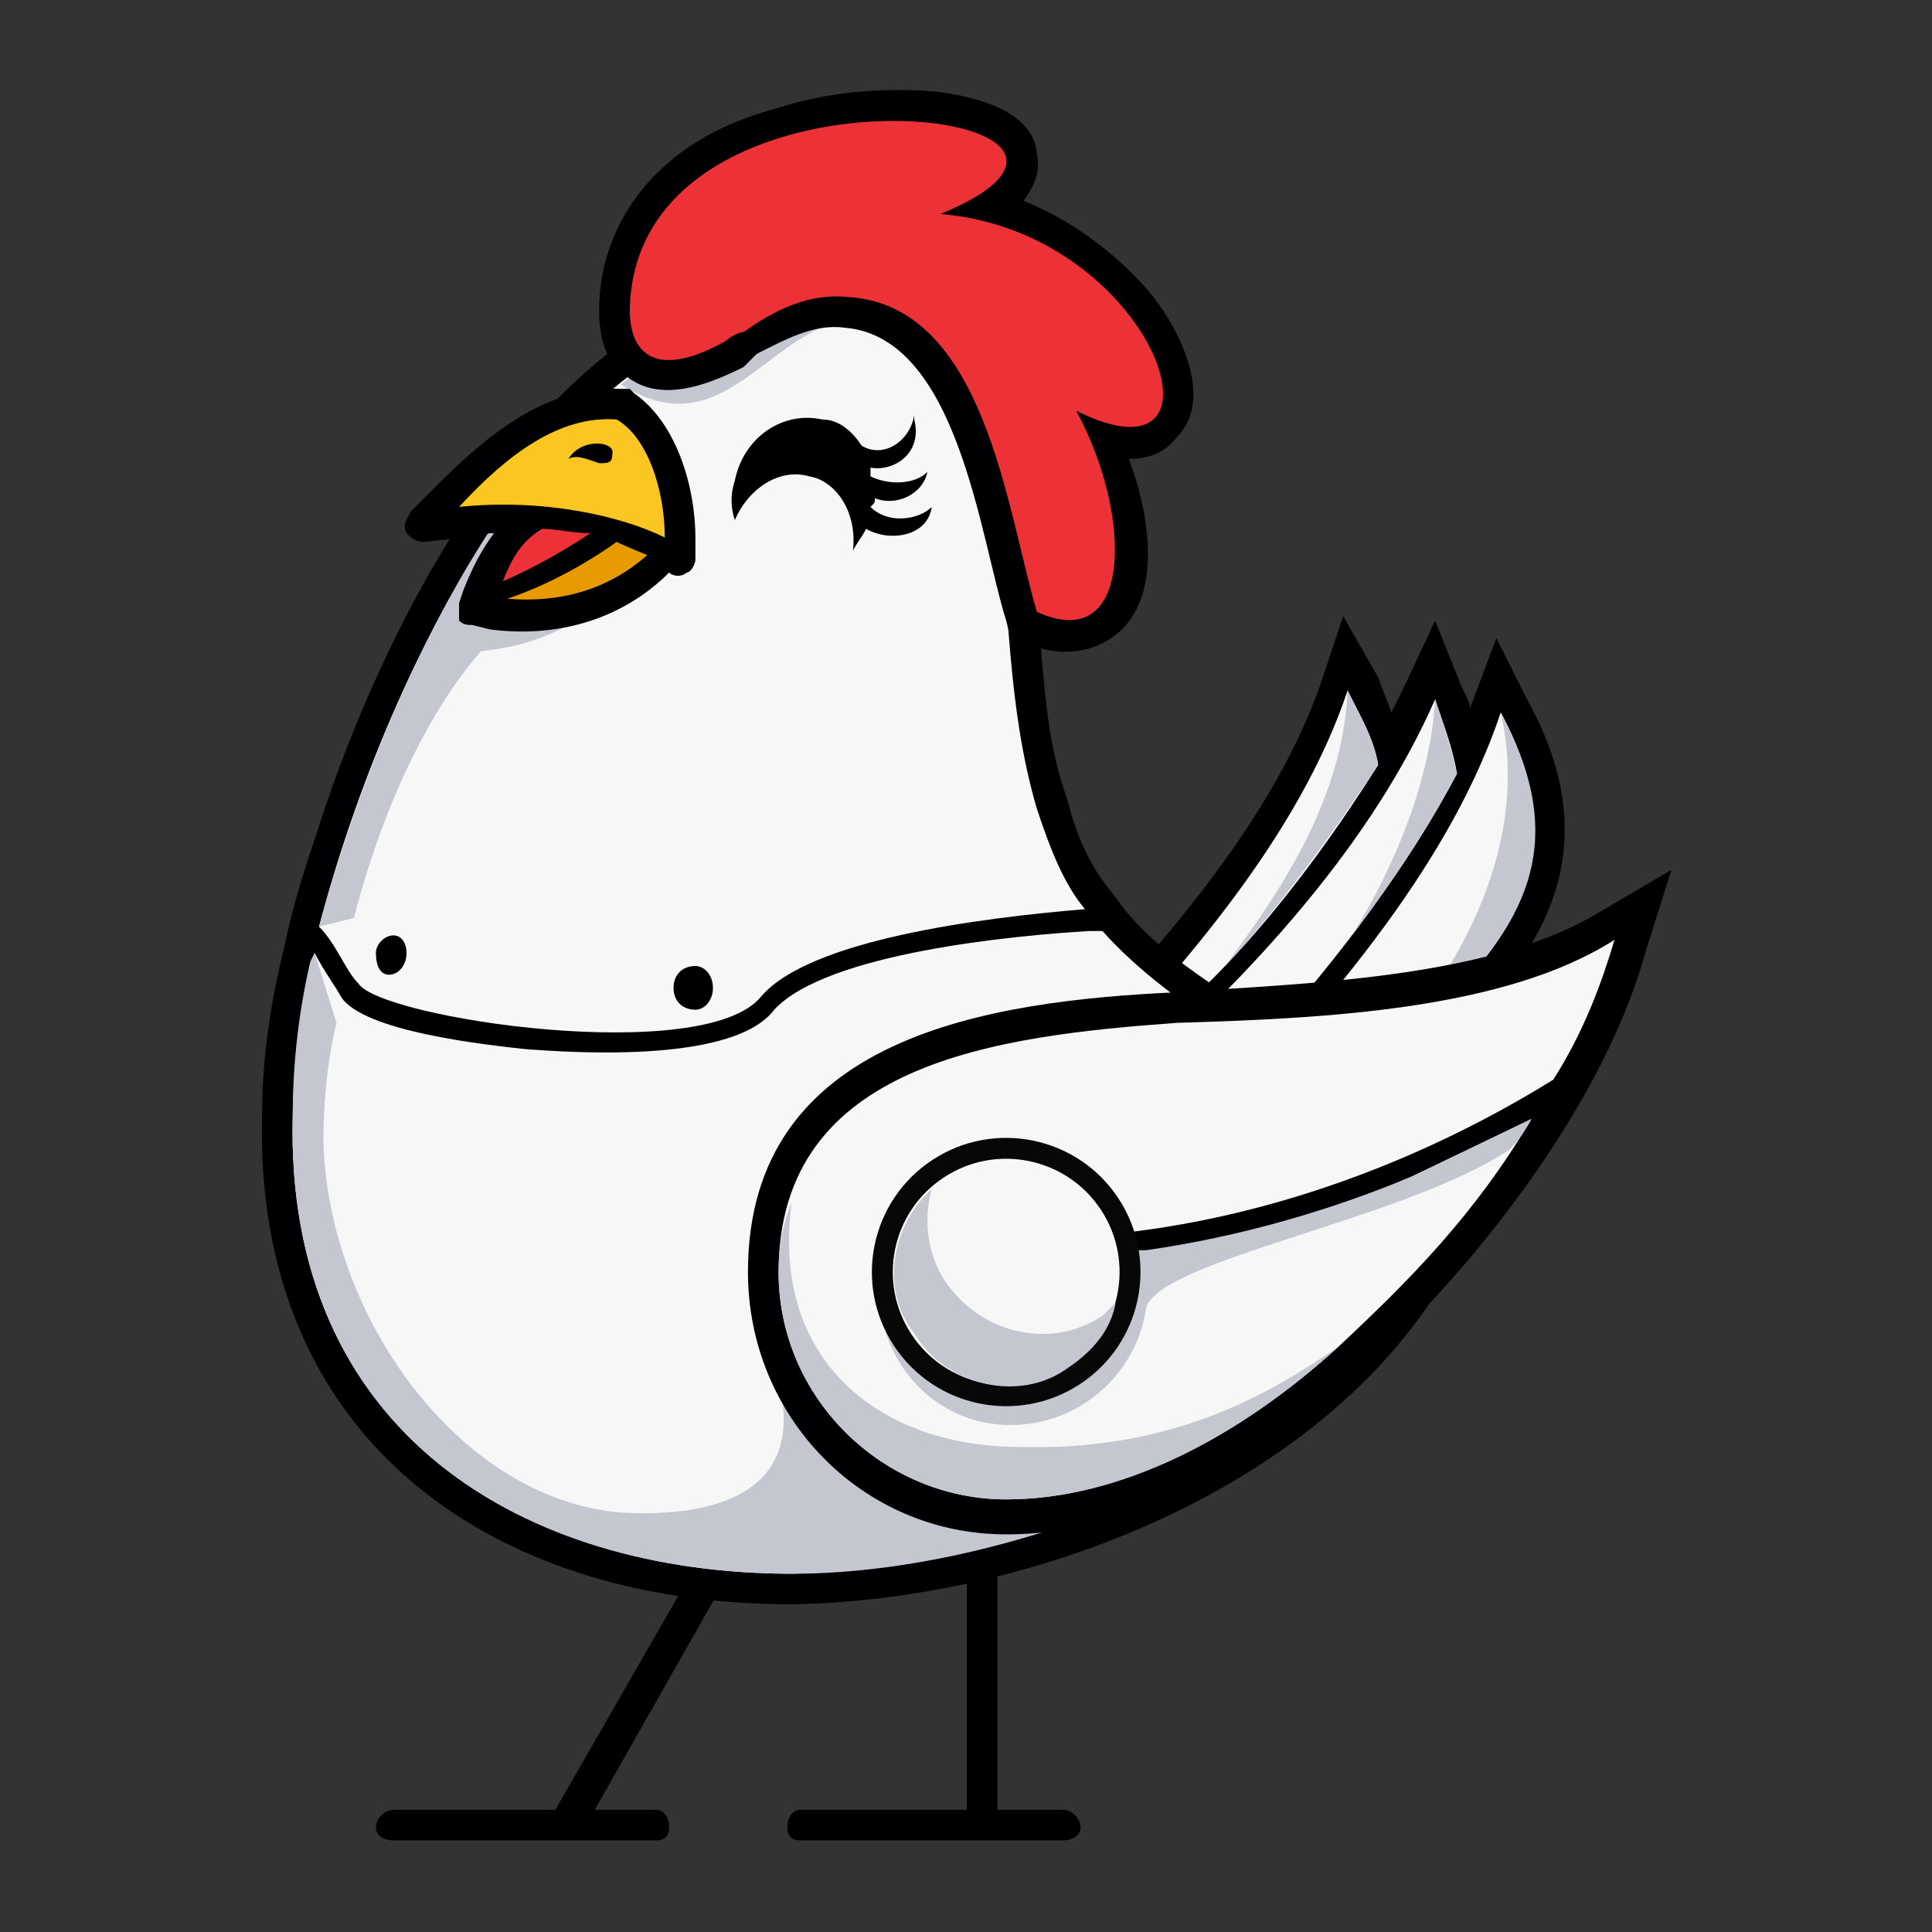 <?xml version="1.0" encoding="UTF-8" standalone="no"?>
<!DOCTYPE svg PUBLIC "-//W3C//DTD SVG 1.1//EN" "http://www.w3.org/Graphics/SVG/1.1/DTD/svg11.dtd">
<svg width="100%" height="100%" viewBox="0 0 1024 1024" version="1.1" xmlns="http://www.w3.org/2000/svg" xmlns:xlink="http://www.w3.org/1999/xlink" xml:space="preserve" xmlns:serif="http://www.serif.com/" style="fill-rule:evenodd;clip-rule:evenodd;stroke-linejoin:round;stroke-miterlimit:2;">
    <rect x="0" y="0" width="1024" height="1024" fill="#333333" stroke="none"/>
    <g id="_765811544" transform="matrix(2319.834,0,0,2317.279,-3753.754,48.544)">
        <path id="_765808136" d="M1.954,0.141C1.954,0.141 1.96,0.125 1.96,0.125L1.967,0.139C1.992,0.184 1.958,0.213 1.923,0.236L1.922,0.237L1.866,0.256C1.866,0.256 1.889,0.233 1.89,0.232L1.865,0.238L1.83,0.25L1.851,0.229C1.877,0.203 1.908,0.17 1.92,0.135L1.925,0.12L1.933,0.134C1.934,0.137 1.935,0.139 1.936,0.142C1.937,0.14 1.938,0.138 1.939,0.136L1.946,0.121L1.952,0.136C1.953,0.138 1.954,0.14 1.954,0.141Z" style="fill:rgb(0,0,2);"/>
        <g>
            <g>
                <path id="_765808688" d="M1.892,0.24C1.924,0.207 1.95,0.175 1.961,0.142C1.98,0.178 1.963,0.201 1.919,0.231L1.892,0.24Z" style="fill:rgb(247,247,247);"/>
                <path id="_765808784" d="M1.961,0.142C1.975,0.168 1.97,0.187 1.949,0.207L1.944,0.208C1.959,0.187 1.966,0.164 1.961,0.142Z" style="fill:rgb(196,199,208);"/>
            </g>
            <path id="_765808064" d="M1.871,0.231C1.905,0.202 1.932,0.171 1.946,0.139C1.948,0.145 1.95,0.15 1.951,0.156C1.94,0.177 1.924,0.198 1.908,0.216C1.904,0.219 1.9,0.221 1.895,0.223L1.871,0.231Z" style="fill:rgb(247,247,247);"/>
            <g>
                <path id="_765815984" d="M1.946,0.139C1.948,0.145 1.95,0.151 1.951,0.156C1.944,0.169 1.936,0.181 1.927,0.193C1.937,0.177 1.945,0.157 1.946,0.139Z" style="fill:rgb(196,199,208);"/>
                <g>
                    <path id="_765815912" d="M1.856,0.234C1.888,0.202 1.915,0.17 1.926,0.137C1.929,0.143 1.932,0.148 1.933,0.154C1.916,0.181 1.892,0.212 1.865,0.226L1.856,0.234Z" style="fill:rgb(247,247,247);"/>
                    <path id="_765815816" d="M1.926,0.137C1.929,0.143 1.932,0.148 1.933,0.154C1.923,0.169 1.911,0.186 1.898,0.2C1.913,0.18 1.925,0.16 1.926,0.137Z" style="fill:rgb(196,199,208);"/>
                </g>
            </g>
        </g>
        <path id="_765815288" d="M1.768,0.4C1.768,0.4 1.708,0.4 1.708,0.4C1.706,0.4 1.704,0.399 1.704,0.397C1.704,0.395 1.706,0.393 1.708,0.393L1.745,0.393L1.78,0.332C1.783,0.333 1.785,0.333 1.788,0.333L1.754,0.393L1.768,0.393C1.77,0.393 1.771,0.395 1.771,0.397C1.771,0.399 1.77,0.4 1.768,0.4Z" style="fill:rgb(0,0,2);"/>
        <path id="_765815000" d="M1.846,0.322L1.846,0.393L1.861,0.393C1.863,0.393 1.865,0.395 1.865,0.397C1.865,0.399 1.863,0.4 1.861,0.4L1.801,0.4C1.799,0.4 1.798,0.399 1.798,0.397C1.798,0.395 1.799,0.393 1.801,0.393L1.839,0.393L1.839,0.323C1.841,0.323 1.846,0.322 1.846,0.322Z" style="fill:rgb(0,0,2);"/>
        <path id="_765815144" d="M1.691,0.168C1.706,0.121 1.745,0.042 1.803,0.043C1.834,0.043 1.849,0.069 1.853,0.097C1.855,0.107 1.855,0.118 1.856,0.128C1.857,0.14 1.858,0.151 1.862,0.162C1.864,0.17 1.867,0.177 1.872,0.183L1.875,0.187C1.883,0.197 1.895,0.204 1.905,0.211C1.922,0.222 1.939,0.232 1.955,0.242L1.96,0.245L1.958,0.25C1.938,0.313 1.86,0.345 1.799,0.346C1.729,0.346 1.676,0.307 1.678,0.234C1.678,0.221 1.68,0.208 1.683,0.196C1.685,0.186 1.688,0.177 1.691,0.168Z" style="fill:rgb(0,0,2);"/>
        <path id="_765814880" d="M1.866,0.187C1.861,0.181 1.858,0.173 1.855,0.164C1.848,0.14 1.849,0.117 1.846,0.098C1.842,0.064 1.824,0.05 1.803,0.05C1.748,0.049 1.707,0.13 1.691,0.191C1.695,0.195 1.697,0.201 1.7,0.204C1.705,0.212 1.779,0.223 1.792,0.207C1.803,0.194 1.842,0.189 1.866,0.187Z" style="fill:rgb(247,247,247);"/>
        <path id="_765814376" d="M1.817,0.052C1.813,0.051 1.808,0.05 1.803,0.05C1.788,0.05 1.773,0.056 1.76,0.067C1.785,0.083 1.795,0.05 1.817,0.052Z" style="fill:rgb(196,199,208);"/>
        <path id="_765814760" d="M1.738,0.089C1.716,0.118 1.7,0.158 1.691,0.191L1.699,0.189C1.704,0.169 1.714,0.144 1.728,0.128C1.737,0.127 1.744,0.125 1.755,0.118L1.746,0.088L1.738,0.089Z" style="fill:rgb(196,199,208);"/>
        <path id="_765814208" d="M1.771,0.11C1.76,0.121 1.745,0.125 1.73,0.123L1.726,0.122C1.725,0.122 1.724,0.122 1.723,0.121C1.723,0.12 1.723,0.119 1.723,0.117L1.724,0.114C1.726,0.109 1.728,0.105 1.731,0.101C1.728,0.101 1.726,0.102 1.724,0.102L1.715,0.103C1.713,0.103 1.712,0.102 1.711,0.101C1.71,0.099 1.711,0.098 1.712,0.096L1.718,0.09C1.729,0.079 1.743,0.067 1.76,0.068L1.762,0.068L1.763,0.069C1.773,0.076 1.777,0.091 1.777,0.102L1.777,0.107C1.777,0.108 1.776,0.11 1.775,0.11C1.774,0.111 1.772,0.111 1.771,0.11L1.771,0.11Z" style="fill:rgb(0,0,2);"/>
        <path id="_765814256" d="M1.723,0.095C1.734,0.083 1.746,0.074 1.759,0.075C1.766,0.079 1.77,0.091 1.77,0.102C1.76,0.097 1.742,0.093 1.723,0.095Z" style="fill:rgb(251,198,34);"/>
        <path id="_765813464" d="M1.758,0.083C1.758,0.085 1.757,0.085 1.755,0.085C1.752,0.084 1.75,0.083 1.748,0.084C1.751,0.079 1.759,0.08 1.758,0.083Z" style="fill:rgb(0,0,2);"/>
        <path id="_765813776" d="M1.733,0.112C1.735,0.107 1.737,0.103 1.742,0.1C1.745,0.1 1.749,0.101 1.753,0.101C1.747,0.105 1.74,0.109 1.733,0.112Z" style="fill:rgb(237,50,55);"/>
        <path id="_765813656" d="M1.766,0.106C1.757,0.114 1.746,0.117 1.734,0.116C1.743,0.113 1.752,0.108 1.759,0.103C1.761,0.104 1.766,0.106 1.766,0.106Z" style="fill:rgb(232,155,1);"/>
        <path id="_765813704" d="M1.685,0.234C1.683,0.307 1.738,0.339 1.799,0.339C1.863,0.338 1.933,0.303 1.951,0.248C1.912,0.223 1.886,0.21 1.87,0.192L1.867,0.192C1.85,0.193 1.807,0.197 1.795,0.21C1.786,0.222 1.751,0.22 1.738,0.219C1.729,0.218 1.701,0.215 1.696,0.207C1.695,0.205 1.692,0.201 1.69,0.197C1.687,0.211 1.685,0.224 1.685,0.234Z" style="fill:rgb(247,247,247);"/>
        <path id="_765813536" d="M1.685,0.234C1.683,0.307 1.738,0.339 1.799,0.339C1.819,0.339 1.839,0.335 1.858,0.329L1.868,0.326L1.852,0.316C1.829,0.301 1.818,0.28 1.795,0.265C1.796,0.272 1.796,0.286 1.796,0.295C1.803,0.323 1.777,0.326 1.76,0.325C1.723,0.322 1.693,0.28 1.692,0.24C1.692,0.231 1.693,0.221 1.695,0.213L1.69,0.197C1.69,0.197 1.689,0.199 1.689,0.199C1.686,0.212 1.685,0.224 1.685,0.234Z" style="fill:rgb(196,199,208);"/>
        <path id="_765813128" d="M1.852,0.025C1.862,0.029 1.872,0.036 1.88,0.045C1.887,0.053 1.896,0.07 1.887,0.079C1.884,0.083 1.88,0.084 1.876,0.084C1.881,0.097 1.884,0.117 1.872,0.125C1.866,0.129 1.859,0.129 1.852,0.126L1.849,0.125L1.848,0.121C1.842,0.102 1.837,0.056 1.811,0.054C1.804,0.053 1.797,0.057 1.791,0.06C1.79,0.061 1.789,0.062 1.788,0.063C1.78,0.067 1.768,0.072 1.76,0.064C1.756,0.061 1.755,0.055 1.755,0.05C1.755,0.039 1.759,0.029 1.766,0.021C1.774,0.012 1.784,0.007 1.795,0.004C1.807,0 1.82,-0.001 1.832,0C1.84,0.001 1.854,0.004 1.855,0.014C1.856,0.019 1.854,0.022 1.852,0.025Z" style="fill:rgb(0,0,2);"/>
        <path id="_765813344" d="M1.833,0.028C1.882,0.032 1.902,0.092 1.864,0.073C1.877,0.097 1.877,0.129 1.855,0.119C1.848,0.095 1.843,0.049 1.812,0.047C1.803,0.046 1.795,0.05 1.788,0.055C1.787,0.055 1.785,0.056 1.784,0.057C1.768,0.066 1.762,0.06 1.762,0.05C1.763,-0.012 1.891,0.004 1.833,0.028Z" style="fill:rgb(237,50,55);"/>
        <path id="_765812912" d="M1.777,0.2C1.779,0.2 1.781,0.202 1.781,0.205C1.781,0.208 1.779,0.21 1.777,0.21C1.774,0.21 1.772,0.208 1.772,0.205C1.772,0.202 1.774,0.2 1.777,0.2Z" style="fill:rgb(0,0,2);"/>
        <path id="_765813392" d="M1.806,0.075C1.81,0.075 1.813,0.078 1.815,0.081C1.82,0.084 1.826,0.08 1.827,0.074C1.827,0.075 1.827,0.075 1.827,0.075C1.829,0.083 1.822,0.087 1.817,0.086C1.817,0.087 1.817,0.087 1.817,0.088C1.821,0.09 1.827,0.09 1.83,0.087C1.829,0.092 1.823,0.095 1.818,0.093C1.818,0.094 1.818,0.094 1.817,0.095C1.821,0.099 1.828,0.098 1.831,0.095C1.83,0.102 1.821,0.103 1.816,0.1C1.815,0.102 1.814,0.103 1.813,0.105C1.814,0.096 1.809,0.089 1.803,0.088C1.796,0.086 1.789,0.091 1.786,0.098C1.785,0.095 1.785,0.092 1.786,0.089C1.788,0.079 1.797,0.073 1.806,0.075Z" style="fill:rgb(0,0,2);"/>
        <path id="_765812720" d="M1.848,0.33C1.815,0.33 1.789,0.303 1.789,0.27C1.789,0.216 1.844,0.208 1.887,0.206C1.915,0.204 1.958,0.203 1.983,0.188L2,0.178L1.994,0.197C1.986,0.226 1.964,0.257 1.943,0.279C1.919,0.305 1.885,0.33 1.848,0.33Z" style="fill:rgb(0,0,2);"/>
        <path id="_765811928" d="M1.848,0.322C1.82,0.322 1.796,0.299 1.796,0.27C1.796,0.222 1.846,0.216 1.887,0.213C1.921,0.212 1.962,0.21 1.987,0.194C1.984,0.204 1.98,0.215 1.973,0.226C1.944,0.244 1.91,0.257 1.875,0.261L1.876,0.266C1.899,0.263 1.921,0.257 1.941,0.248L1.968,0.235C1.955,0.257 1.94,0.272 1.924,0.287C1.901,0.308 1.874,0.322 1.848,0.322Z" style="fill:rgb(247,247,247);"/>
        <path id="_765812432" d="M1.877,0.261C1.877,0.261 1.875,0.261 1.875,0.261L1.876,0.266C1.877,0.265 1.878,0.265 1.879,0.265L1.879,0.265L1.88,0.265C1.901,0.262 1.922,0.256 1.941,0.248L1.968,0.235C1.967,0.237 1.965,0.24 1.963,0.242C1.939,0.258 1.884,0.267 1.88,0.278C1.878,0.293 1.865,0.305 1.849,0.305C1.832,0.305 1.819,0.291 1.819,0.274C1.819,0.258 1.832,0.244 1.849,0.244C1.861,0.244 1.872,0.251 1.877,0.261Z" style="fill:rgb(196,199,208);"/>
        <path id="_765812408" d="M1.848,0.322C1.82,0.322 1.796,0.299 1.796,0.27C1.796,0.264 1.797,0.259 1.799,0.254C1.794,0.291 1.82,0.31 1.851,0.31C1.886,0.311 1.908,0.298 1.924,0.287C1.901,0.308 1.874,0.322 1.848,0.322Z" style="fill:rgb(196,199,208);"/>
        <g id="_765812528" transform="matrix(0.145,-0.095,0.095,0.145,1.848,0.27)">
            <circle cx="0" cy="0" r="0.177" style="fill:rgb(7,7,7);"/>
        </g>
        <g id="_765812336" transform="matrix(-0.156,0.102,0.102,0.156,1.848,0.27)">
            <circle cx="0" cy="0" r="0.139" style="fill:rgb(247,247,247);"/>
        </g>
        <path id="_765811376" d="M1.831,0.251C1.822,0.259 1.819,0.274 1.827,0.284C1.834,0.296 1.851,0.3 1.862,0.292C1.868,0.288 1.872,0.283 1.873,0.277C1.872,0.278 1.871,0.279 1.87,0.28C1.858,0.288 1.842,0.284 1.834,0.272C1.83,0.266 1.829,0.258 1.831,0.251Z" style="fill:rgb(196,199,208);"/>
        <path id="_765811448" d="M1.708,0.193C1.71,0.193 1.711,0.195 1.711,0.197C1.711,0.2 1.709,0.202 1.707,0.202C1.705,0.202 1.704,0.2 1.704,0.197C1.704,0.195 1.706,0.193 1.708,0.193Z" style="fill:rgb(0,0,2);"/>
    </g>
</svg>
